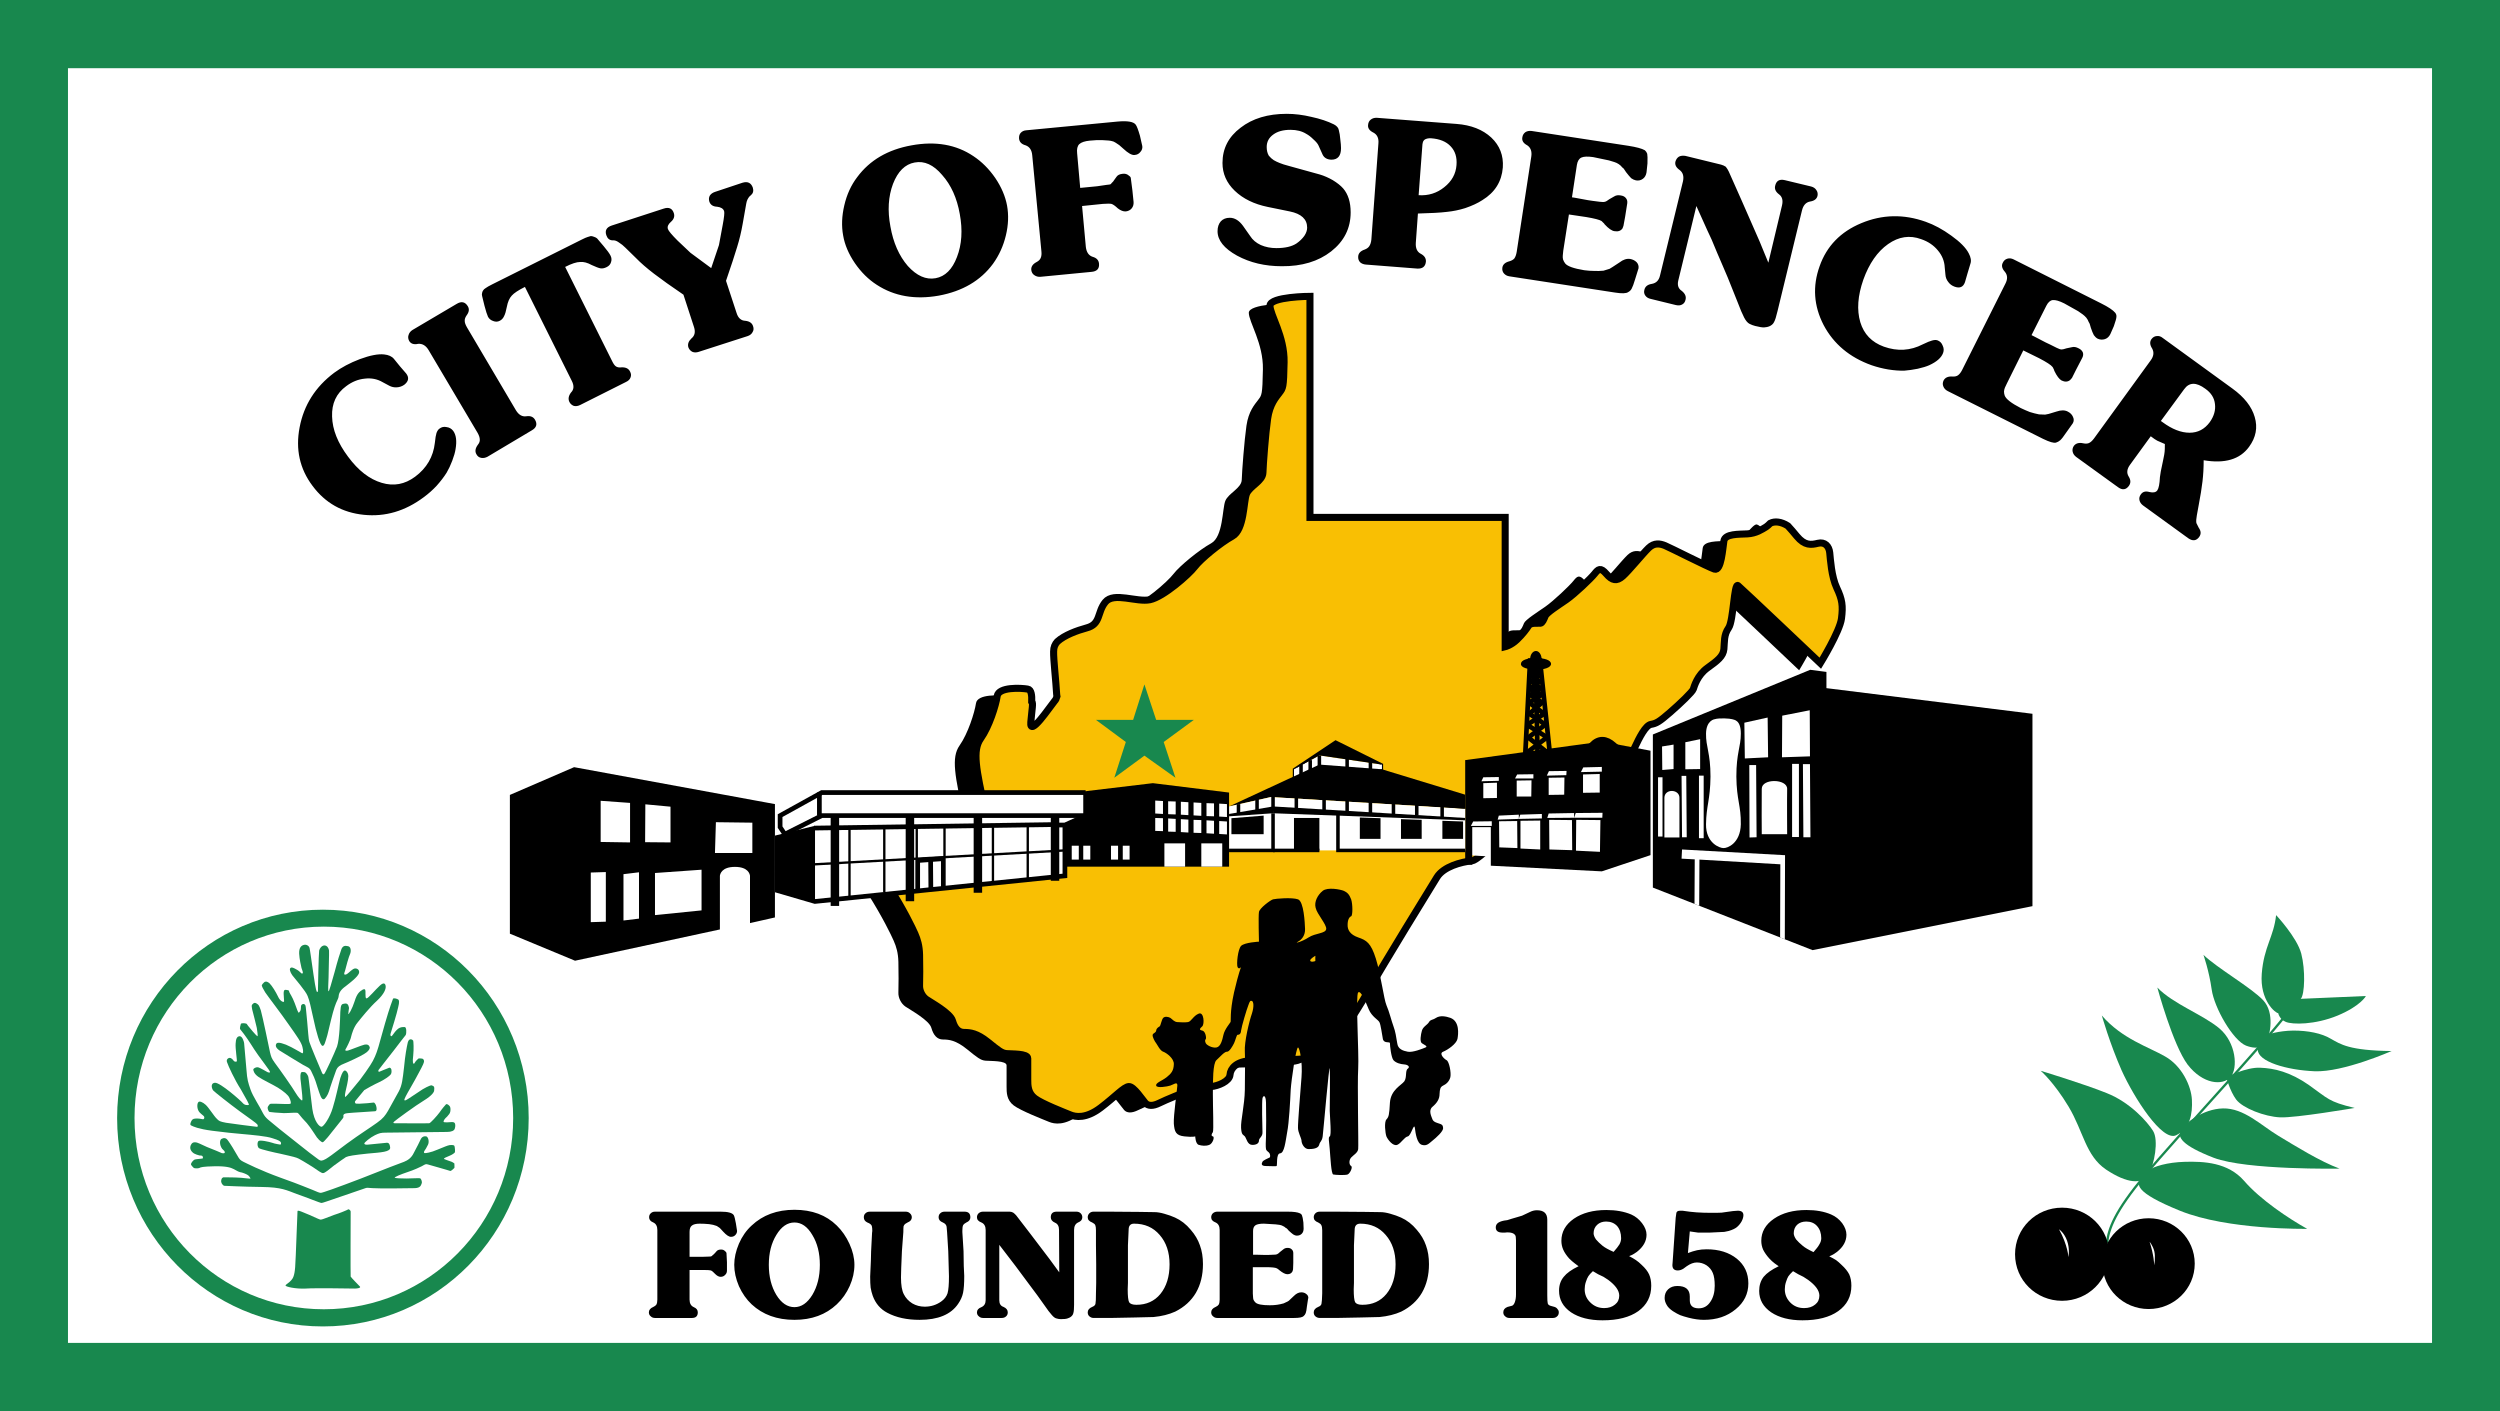 <svg version="1.1" xmlns="http://www.w3.org/2000/svg" viewBox="0 0 1063 600" width="1063" height="600">
	<rect x="0" y="0" width="1063" height="600" fill="#333333" stroke="none"/>
	<title>Flag of Spencer WV</title>
	<style>
		.s0 { fill: #ffffff;stroke: #000000 } 
		.s1 { fill: #000000 } 
		.s2 { fill: #f9bf03;stroke: #000000;stroke-width: 3 } 
		.s3 { fill: #18884e } 
		.s4 { fill: #ffffff } 
		.s5 { fill: none;stroke: #000000;stroke-width: 3.6 } 
		.s6 { fill: none;stroke: #000000;stroke-width: 2 } 
		.s7 { fill: none;stroke: #000000;stroke-linejoin: bevel;stroke-width: 2 } 
		.s8 { fill: none;stroke: #000000 } 
		.s9 { fill: none;stroke: #000000;stroke-width: 1.5 } 
		.s10 { fill: none;stroke: #18884e } 
	</style>
	<g id="us-wvspe">
		<path id="Background" class="s0" d="m0.4 0.4h1062.6v599.6h-1062.6z"/>
		<g id="main">
			<g id="West_Virginia_Outline">
				<path id="Shape120" fill-rule="evenodd" class="s1" d="m631 223v55c0 0 2.5-0.6 5-3 2.5-2.4 4.1-4.6 5-6 0.9-1.4 4.2-0.9 5-1 0.8-0.1 1.4-1.5 2-3 0.6-1.5 5.4-4.5 9-7 3.6-2.5 10.4-9 12-11 1.6-2 2.5-2.9 5 0 2.5 2.9 4.4 3.3 7 1 2.6-2.3 8.6-9.7 11-12 2.4-2.3 4.8-1.9 7-1 2.2 0.9 18.1 9 21 10 2.9 1 3.5-8.9 4-12 0.5-3.1 6.3-2.8 10-3 3.7-0.2 6.2-1.9 8-3 1.8-1.1 3.7-4.2 5-4 1.3 0.2 4.6 3.9 8 8 3.4 4.1 6.1 3.7 9 3 2.9-0.7 4.7 1.2 5 4 0.3 2.8 0.7 10.1 3 15 2.3 4.9 2.7 7.5 2 13-0.7 5.5-9 19-9 19 0 0-33.3-31.6-35-33-1.7-1.4-1.9 15-4 18-2.1 3-1.7 5.9-2 9-0.3 3.1-2.7 4.9-7 8-4.3 3.1-5.6 7.8-6 9-0.4 1.2-5.5 6.1-10 10-4.5 3.9-5.7 4.6-8 5-2.3 0.4-4.9 5.5-7 10-2.1 4.5-5.9 1.8-9-1-3.1-2.8-6.2-3-9 0-2.8 3-46.2 48.5-51 49-4.8 0.5-12.2 2.5-15 7-2.8 4.5-22.9 37.2-29 48-6.1 10.8-16.5 26.2-20 28-3.5 1.8-23.9 1.8-30 2-6.1 0.2-8.8 3.2-9 6-0.2 2.8-5.2 4.8-8 5-2.8 0.2-8.5 1.5-10 2-1.5 0.5-9.2 3.6-12 5-2.8 1.4-4.8 1.3-6 0-1.2-1.3-4.9-7.1-7-7-2.1 0.1-5.8 4.3-12 9-6.2 4.7-10.6 4-13 3-2.4-1-12-4.7-15-7-3-2.3-3-5.5-3-8 0-2.5 0-6.9 0-9 0-2.1-6.9-1.8-9-2-2.1-0.2-3.4-1.3-8-5-4.6-3.7-7.5-4-10-4-2.5 0-4.1-1.8-5-5-0.9-3.2-9.1-7.7-11-9-1.9-1.3-3.1-3.8-3-6 0.1-2.2 0.1-9.1 0-13-0.1-3.9-0.9-6.5-2-9-1.1-2.5-4.7-10-11-20-6.3-10 45-14 41-32-4-18-5.6-25.9-2-31 3.6-5.1 6.4-14 7-18 0.6-4 10.1-3.5 13-3 2.9 0.5 1.3 8.9 1 12-0.3 3.1-0.9 4.6 1 4 1.1-0.4 3.9-1.2 6.3-2.6 1.6 6.8 4.3 9.3 11.7 10.6 9.6 1.7 28-31.8 31-46 1.9-9 1.4-11.4-0.2-15.8q0.6-0.1 1.2-0.2c5.7-1.2 16.5-10.7 19-14 2.5-3.3 10.9-10.2 16-13 5.1-2.8 4.7-14.7 6-18 1.3-3.3 6.9-5.4 7-9 0.1-3.6 1.1-16.8 2-23 0.9-6.2 3.5-9 5-11 1.5-2 1.8-2 2-13 0.2-11-6-20.1-6-24 0-3.9 17-4 17-4v94z"/>
				<path id="Shape120_copy" fill-rule="evenodd" class="s2" d="m640 220v55c0 0 2.5-0.6 5-3 2.5-2.4 4.1-4.6 5-6 0.9-1.4 4.2-0.9 5-1 0.8-0.1 1.4-1.5 2-3 0.6-1.5 5.4-4.5 9-7 3.6-2.5 10.4-9 12-11 1.6-2 2.5-2.9 5 0 2.5 2.9 4.4 3.3 7 1 2.6-2.3 8.6-9.7 11-12 2.4-2.3 4.8-1.9 7-1 2.2 0.9 18.1 9 21 10 2.9 1 3.5-8.9 4-12 0.5-3.1 6.3-2.8 10-3 3.7-0.2 6.2-1.9 8-3 0.6-0.4 1.1-0.9 1.7-1.5 1.9-1 4.7-0.7 7.5 1.1 1.2 1.3 2.5 2.8 3.8 4.4 3.4 4.1 6.1 3.7 9 3 2.9-0.7 4.7 1.2 5 4 0.3 2.8 0.7 10.1 3 15 2.3 4.9 2.7 7.5 2 13-0.7 5.5-9 19-9 19 0 0-33.3-31.6-35-33-1.7-1.4-1.9 15-4 18-2.1 3-1.7 5.9-2 9-0.3 3.1-2.7 4.9-7 8-4.3 3.1-5.6 7.8-6 9-0.4 1.2-5.5 6.1-10 10-4.5 3.9-5.7 4.6-8 5-2.3 0.4-4.9 5.5-7 10-2.1 4.5-5.9 1.8-9-1-3.1-2.8-6.2-3-9 0-2.8 3-46.2 48.5-51 49-4.8 0.5-12.2 2.5-15 7-2.8 4.5-22.9 37.2-29 48-6.1 10.8-16.5 26.2-20 28-3.5 1.8-23.9 1.8-30 2-6.1 0.2-8.8 3.2-9 6-0.2 2.8-5.2 4.8-8 5-2.8 0.2-8.5 1.5-10 2-1.5 0.5-9.2 3.6-12 5-2.8 1.4-4.8 1.3-6 0-1.2-1.3-4.9-7.1-7-7-2.1 0.1-5.8 4.3-12 9-6.2 4.7-10.6 4-13 3-2.4-1-12-4.7-15-7-3-2.3-3-5.5-3-8 0-2.5 0-6.9 0-9 0-2.1-6.9-1.8-9-2-2.1-0.2-3.4-1.3-8-5-4.6-3.7-7.5-4-10-4-2.5 0-4.1-1.8-5-5-0.9-3.2-9.1-7.7-11-9-1.9-1.3-3.1-3.8-3-6 0.1-2.2 0.1-9.1 0-13-0.1-3.9-0.9-6.5-2-9-1.1-2.5-4.7-10-11-20-6.3-10 45-14 41-32-4-18-5.6-25.9-2-31 3.6-5.1 6.4-14 7-18 0.6-4 10.1-3.5 13-3 1.5 0.2 1.8 2.7 1.7 5.3 0.7 0.6 0.1 3.1-0.4 8.8-0.6 6.6 8.1-6.6 10.1-9 0.5-0.5 0.8-1.2 1-1.9q-0.1-0.4-0.1-0.9c-0.3-5.7-1.4-15-1.3-18.3 0-1.8 0.6-3.1 1.6-4.2 3.1-2.8 8.4-4.7 12.4-5.8 6.2-1.6 4.4-6.6 8-11 3.6-4.4 13.3 0.2 19-1 5.7-1.2 16.5-10.7 19-14 2.5-3.3 10.9-10.2 16-13 5.1-2.8 4.7-14.7 6-18 1.3-3.3 6.9-5.4 7-9 0.1-3.6 1.1-16.8 2-23 0.9-6.2 3.5-9 5-11 1.5-2 1.8-2 2-13 0.2-11-6-20.1-6-24 0-3.9 17-4 17-4v94z"/>
				<path id="Star" class="s3" d="m486.6 291l5 15.1h16l-12.8 9.4 5 15.2-13.2-9.4-12.8 9.4 4.9-15.2-12.7-9.4h15.8l4.8-15.1 5 15.1"/>
			</g>
			<g id="Building_6">
				<path id="Shape107" class="s1" d="m769.7 284.8l6.9 0.9v6.9l87.6 10.9v81.8l-93.5 18.7-67.9-26.6v-65.1z"/>
				<path id="Shape36" class="s4" d="m722.9 327l-6.3 0.1v-11.5l6.3-1.3z"/>
				<path id="Shape36_copy" class="s4" d="m711.6 327l-4.8 0.4-0.1-10 4.9-0.8z"/>
				<path id="Shape33" class="s4" d="m751.6 305.1l0.2 16.9-9.9 0.5-0.2-15.2z"/>
				<path id="Shape33_copy" class="s4" d="m769.5 302l0.1 19.6-11.9 0.4 0.1-17.7z"/>
				<path id="Shape16" class="s5" d="m356 355.2h-8.4"/>
				<path id="Shape108" class="s4" d="m736.5 305.8c0.9 0.3 3.7 0.3 3.7 6.1 0 5.8-1.9 8.1-1.9 18.3 0.1 10.1 2 12.2 1.9 20.3-0.2 8.1-5.7 10.2-7.4 10.1-1.7 0-7.5-2.2-7.4-10.1 0.1-8 1.8-10.3 1.9-20.3 0-10.1-2-12.6-1.9-18.3 0.1-5.7 3.7-6.1 3.7-6.1 1.9-0.6 6.5-0.3 7.4 0z"/>
				<path id="Shape109" fill-rule="evenodd" class="s4" d="m715 365.1l0.2-3.9 43.3 2.4h0.5l-0.1 35.8-2-0.8 0.1-31.1-34.4-2-0.1 19.6-2-0.7 0.1-19z"/>
				<path id="Shape111" class="s4" d="m746.9 356l-3 0.1-0.1-30.8h2.9z"/>
				<path id="Shape112" class="s4" d="m769.8 356h-3l-0.2-31.1h3z"/>
				<path id="Shape113" class="s4" d="m764.9 355.9h-2.9v-31.1h2.9z"/>
				<path id="Shape114" class="s4" d="m749.1 335.4c0-4.5 10.8-4.3 10.8 0-0.1 4.3 0 19.3 0 19.3h-10.8c0 0-0.1-14.8 0-19.3z"/>
				<path id="Shape114_copy" class="s4" d="m707.7 339.2c0.1-4 6.4-3.7 6.4 0 0 3.8 0 16.9 0 16.9h-6.4c0 0 0-13 0-16.9z"/>
				<path id="Shape115" class="s4" d="m724.4 356.4h-2v-26.6h2z"/>
				<path id="Shape116" class="s4" d="m717.2 356h-2l-0.2-26.1h2z"/>
				<path id="Shape117" class="s4" d="m706.9 355.7h-1.9v-25.2h1.9z"/>
			</g>
			<path id="Family" fill-rule="evenodd" class="s1" d="m619.7 441.8c-0.5 2.1-4.1 4.6-6.1 5.4-1.9 0.8 0.5 3.1 1.5 3.6 1.1 0.6 2 5.3 1.6 7.2-0.5 1.9-1.8 3-3.1 3.6-1.2 0.6-1.4 1.5-1.5 3.6 0 2.1-1.1 3.8-3 5.4-1.9 1.6-0.4 4.2 0 5.4 0.5 1.2 2.2 1.5 3 1.8 0.8 0.3 1.4 0.4 1.5 1.8 0.2 1.4-3 4.2-4.5 5.4-1.5 1.2-2.4 2.4-4.5 1.8-2.1-0.6-2.7-4.8-3-7.2-0.4-2.4-1.6 3.3-3 3.6-1.5 0.3-2.8 2.9-4.5 3.6-1.8 0.7-4-2.2-4.6-3.6-0.5-1.4-1-6.1 0-7.2 1-1.1 1.2-1.8 1.5-7.2 0.4-5.4 4.8-7.3 6.1-9 1.2-1.7 0.3-4.6 1.5-5.4 1.1-0.8 0-1.7-1.5-1.8-1.6-0.1-3.5-0.6-4.6-1.8-1-1.2-1.5-6.3-1.5-7.2 0-0.9-2.5 0.3-3-1.8-0.4-2-0.9-6.2-1.5-7.2-0.5-1-3.2-2.3-4.5-5.4-1.3-3.1-3.4-8.3-4.5-7.2-1.2 1.2 0.4 26 0 32.4-0.4 6.4 0.2 32.6 0 34.2-0.2 1.6-2 2.5-3 3.6-1 1.1-0.9 3.1 0 3.6 0.8 0.5-0.5 3.2-1.5 3.6-1.1 0.4-5.2 0.2-6.1 0-0.9-0.2-1.2-7.3-1.5-10.8-0.3-3.5-0.7-5 0-5.4 0.8-0.4 0.1-7.7 0-10.8 0-3.1 0.2-15.2 0-18-0.2-2.8-2.7 26.6-3 28.8-0.3 2.2-1.1 2-1.5 3.6-0.4 1.6-2.8 1.8-4.5 1.8-1.8 0-3-2.3-3-3.6-0.1-1.2-1.5-3.5-1.5-5.4-0.1-1.9 1-15.1 1.5-21.6 0.5-6.5-0.8-12.6-1.5-12.6-0.8 0-2.8 13.5-3.1 18-0.2 4.5-0.7 14.1-1.5 18-0.7 4-1.2 8.9-3 9-1.8 0.1-1.1 5.3-1.5 5.4-0.3 0.2-2.1 0-4.5 0-2.4 0-1.8-1.2-1.5-1.8 0.2-0.6 2.6-1.6 3-1.8 0.4-0.2 0.3-1.2 0-1.8-0.3-0.6-1.3-0.9-1.5-1.8-0.2-0.9-0.1-3.4 0-5.4 0.1-2 0.1-11 0-14.4-0.1-3.4-1.2-3.1-1.5-1.8-0.3 1.3-0.1 12.4 0 14.4 0.1 2-1.5 2.4-1.5 3.6 0 1.2-1.2 1.9-3 1.8-1.9-0.1-2.3-2.7-3-3.6-0.8-0.9-1.4-0.5-1.6-3.6-0.2-3.1 1.5-9.7 1.6-16.2 0-6.4 0.2-12.1 0-16.2-0.3-4.1 1.9-13.1 3-16.2 1-3.1 0.7-5.1 0-5.4-0.7-0.2-0.9 0.1-1.5 1.8-0.7 1.7-2.9 9.1-3.1 10.8-0.1 1.7-1 1.8-1.5 1.8-0.4 0-0.9 2.4-1.5 3.6-0.6 1.2-2 3.7-3 3.6-1-0.1-3 2.2-4.5 3.6-1.5 1.4-1.5 8.7-1.5 14.4 0 5.7 0.4 15.5 0 16.2-0.5 0.7-0.9 1.6 0 1.8 0.9 0.2-0.1 3.1-1.5 3.6-1.5 0.6-3.2 0.4-4.5 0-1.4-0.4-1.5-3.6-1.5-3.6 0 0-0.9 0.4-4.6 0-3.7-0.4-4.2-2-4.5-5.4-0.2-3.4 1.4-14.3 1.5-16.2 0.1-1.9-1.7-0.4-3 0-1.2 0.4-5.8 1.2-6 0-0.3-1.2 2.5-2 4.5-3.6 2-1.6 2.9-2.8 3-5.4 0.2-2.6-3.3-5-4.5-5.4-1.3-0.4-2.5-2.9-3-3.6-0.6-0.7-1.7-2.8-1.5-3.6 0.2-0.8 1.3-0.7 1.5-1.8 0.1-1.1 1.1-1.5 1.5-1.8 0.4-0.3 0.8-2.9 1.5-3.6 0.7-0.7 2.1-0.5 3 0 0.9 0.6 1.6 1.7 3 1.8 1.4 0.1 3.2 0.2 4.5 0 1.4-0.2 2.3-2.7 4.6-3.6 2.2-0.9 2.5 4.4 1.5 5.4-1.1 1-1.5 1.5 0 1.8 1.4 0.3 1.8 3.2 1.5 3.6q-0.6 0.6 0 1.8c0.4 0.8 2.7 2.1 4.5 1.8 1.8-0.3 2.5-3.1 3-5.4 0.5-2.3 2.8-5 3-5.4 0.3-0.4-0.4-4 1.5-12.6 2-8.6 3-10.8 3-10.8 0 0-0.9 1.2-1.5 0-0.5-1.2 0.1-7.5 1.5-9 1.5-1.5 7.6-1.8 7.6-1.8 0 0-0.3-11 0-12.6 0.2-1.6 4.9-5.1 6-5.4 1.1-0.3 8-0.9 10.6 0 2.5 0.9 2.9 10 3 12.6 0.1 2.6-1.3 4.5-3 5.4-1.8 0.9 1.6 0.1 4.5-1.8 2.9-1.9 7.3-1.6 7.5-3.6 0.2-1.9-3.9-6.3-4.5-9-0.7-2.6 0.9-5.5 3-7.2 2.1-1.7 7.6-0.6 9 0 1.5 0.7 2.3 1.5 3.1 3.6 0.7 2.1 0.7 6.9 0 7.2-0.8 0.3-1.5 1.5-1.5 3.6-0.1 2.1 1 4.2 4.5 5.4 3.5 1.2 5.4 2.3 7.5 9 2.1 6.7 3.4 17.2 4.5 19.8 1.2 2.7 2.2 6.9 3 9 0.8 2.1 1.2 4.7 1.6 7.2 0.3 2.5 2.4 3.2 4.5 3.6 2.1 0.4 6.3-1.3 7.5-1.8 1.2-0.5-0.5-1.1-1.5-1.8-1-0.6-0.5-3.7 0-5.4 0.5-1.7 2.3-2.4 3-3.6 0.7-1.2 1.3-0.7 3-1.8 1.7-1.1 4.1-0.7 6.1 0 4 1.5 3.4 6.9 3 9zm-60.4-35.4c0 0-2.2 1.2-2.2 2-0.1 0.8 2.2 0.5 2.2 0.1 0-0.5-0.1-1.3 0-2.1z"/>
			<g id="Building_5">
				<g id="Folder10">
					<path id="Shape99" class="s4" d="m639.8 364.6l-15.8-1 1-17.8 11.8-1z"/>
					<path id="Shape96" fill-rule="evenodd" class="s1" d="m623 367.5v-44.3l58.1-7.9 20.7 3.9v44.4l-20.7 6.9-47.2-2.4v-16.4h-7.9v16z"/>
				</g>
				<g id="Folder12">
					<path id="Shape23" class="s6" d="m648.4 323.5l2.2-42.6h4.2l4.3 40.4"/>
					<path id="Shape100" class="s6" d="m653.8 322.2l-0.9-41.4"/>
					<path id="Shape101" class="s7" d="m651.1 283.8l3.5 2.2-3.5 1.5 3.6 2.3-4.4 3.1 5.3 2.5-5.4 3.4 6.4 4.7-7.3 4.7 8.5 5.3-8.7 6.6"/>
					<path id="Shape101_copy" class="s7" d="m658 320l-8.2-6.4 7.3-5.5-6.8-4.6 5.4-4.8-5-3.2 4.6-2.7-4.1-3 3.1-2.4-3.3-1.3 3.1-2.4"/>
					<path id="Shape103" class="s1" d="m653.1 283.7c-1.4 0-2.5-1.5-2.5-3.4 0-1.9 1.1-3.5 2.5-3.5 1.3 0 2.4 1.6 2.4 3.5 0 1.9-1.1 3.4-2.4 3.4z"/>
					<path id="Shape105" class="s1" d="m653.1 279.8c3.7 0 6.4 0.9 6.4 2.5 0 1.5-2.8 2.5-6.4 2.4-3.6 0-6.5-0.9-6.4-2.4 0-1.6 2.6-2.5 6.4-2.5z"/>
				</g>
				<g id="Folder13">
					<path id="Shape99_copy_3" class="s4" d="m670.2 348.6l10.3 0.1-0.2 13.5-10.2-0.5z"/>
					<path id="Shape98_copy_8" class="s4" d="m681.3 347.7h-12l0.7-2 11.4-0.1z"/>
					<path id="Shape99_copy_4" class="s4" d="m658.7 348.6l9.7 0.1 0.1 12.8-9.7-0.3z"/>
					<path id="Shape98_copy_9" class="s4" d="m669.3 347.7l-11.4 0.1 0.6-1.9 10.8-0.2z"/>
					<path id="Shape99_copy_5" class="s4" d="m646.5 349l8.4-0.1v12.3l-8.4-0.4z"/>
					<path id="Shape98_copy_10" class="s4" d="m655.6 348l-9.8 0.2 0.6-1.8 9.2-0.3z"/>
					<path id="Shape99_copy_6" class="s4" d="m637.4 349.2l7.7-0.1 0.1 11.5-7.7-0.3z"/>
					<path id="Shape98_copy_11" class="s4" d="m645.8 348.2l-9 0.3 0.5-1.7 8.5-0.4z"/>
				</g>
				<g id="Folder14">
					<g id="Folder18">
						<path id="Shape97" class="s4" d="m630.7 333l5.8-0.2v6.5l-5.8 0.1z"/>
						<path id="Shape98" class="s4" d="m637.3 332l-7.4 0.2 0.8-1.7 6.6-0.1z"/>
					</g>
					<g id="Folder17">
						<path id="Shape97_copy_2" class="s4" d="m644.9 331.9l6.3-0.1-0.1 6.9h-6.2z"/>
						<path id="Shape98_copy_2" class="s4" d="m652 331h-7.8l0.9-1.7 6.9-0.1z"/>
					</g>
					<g id="Folder16">
						<path id="Shape97_copy_3" class="s4" d="m658.5 330.7l6.7-0.1-0.1 7.3-6.6 0.1z"/>
						<path id="Shape98_copy_3" class="s4" d="m666 329.6l-8.3 0.2 0.9-1.9 7.5-0.1z"/>
					</g>
					<g id="Folder15">
						<path id="Shape97_copy" class="s4" d="m673.1 329.3l7.1-0.2v7.9l-7.1 0.1z"/>
						<path id="Shape98_copy" class="s4" d="m681.1 328.1l-8.9 0.2 1-2 7.9-0.2z"/>
					</g>
				</g>
				<path id="Shape98_copy_4" class="s4" d="m634.3 351.2h-8.9l1-1.9 7.9-0.1z"/>
			</g>
			<g id="Building_4">
				<path id="Shape90" class="s8" d="m550.2 332v-4.9l17.7-11.8 19.7 9.8v3"/>
				<path id="Shape63" class="s4" d="m588.6 334l-38.4-3v-3.9l10.8-5.9 26.6 3.9v2z"/>
				<path id="Shape62" class="s1" d="m522.6 342.9l38.4-17.8 26.6 2 35.4 16.8-82.6-5z"/>
				<path id="Shape64" class="s1" d="m561 321.2l-10.8 5.9 17.7-11.8 19.7 9.8z"/>
				<path id="Shape61" class="s4" d="m522.6 342.9l17.8-4 82.6 5v15.7l-100.4 1zm0 15.8h100.4v2.9h-100.4z"/>
				<path id="Shape74" class="s9" d="m623 361.6h-54.1v-15.8"/>
				<path id="Shape75" class="s9" d="m541.3 345.8v15.8h-18.7"/>
				<path id="Shape69" class="s1" d="m550.2 347.8h10.8v13.8h-10.8z"/>
				<path id="Shape78" class="s9" d="m541.3 361.6h19.7"/>
				<path id="Shape71" class="s1" d="m623 347.8v1l-81.7-3v-2.9z"/>
				<path id="Shape72" class="s1" d="m541.3 342.9v2.9l-18.7 1.3v-1z"/>
				<path id="Shape73" class="s1" d="m587.6 327.1l35.4 10.8v6l-81.7-6 31.5-8.8z"/>
				<path id="Shape76" class="s1" d="m523.6 347.9l13.7-1.1v7.9h-13.7z"/>
				<path id="Shape77_copy_2" fill-rule="evenodd" class="s1" d="m587 356.7h-8.8v-9.1l8.8 0.3zm17.5 0h-8.8v-8.4l8.8 0.3zm17.6 0h-8.8v-7.7l8.8 0.3z"/>
				<path id="Shape77" class="s9" d="m572.8 345.8v-6.9"/>
				<path id="Shape80" class="s9" d="m551.2 344.8v-6.9"/>
				<path id="Shape83" class="s9" d="m526.6 345.8v-3.9"/>
				<path id="Shape82" class="s9" d="m534.5 344.8v-5.9"/>
				<path id="Shape79" class="s9" d="m563 344.8v-7.8"/>
				<path id="Shape81" class="s9" d="m541.3 344.8v-7.8"/>
				<path id="Shape85" class="s9" d="m592.5 346.8v-5.9"/>
				<path id="Shape88" class="s9" d="m613.2 347.8v-6.9"/>
				<path id="Shape86" class="s9" d="m582.7 345.8v-6.9"/>
				<path id="Shape87" class="s9" d="m602.4 346.8v-5.9"/>
				<path id="Shape89" class="s9" d="m561 327.1v-5.9"/>
				<path id="Shape91" class="s9" d="m572.8 328.1v-6.9"/>
				<path id="Shape92" class="s9" d="m582.7 328.1v-4.9"/>
				<path id="Shape93" class="s9" d="m557.1 329.1v-5.9"/>
				<path id="Shape94" class="s9" d="m553.2 330.1v-5"/>
			</g>
			<g id="Building_3">
				<path id="Shape57" class="s1" d="m456.7 337l33.5-4 32.4 4v31.5h-69.8v-30.6z"/>
				<path id="Shape58" class="s4" d="m510.8 358.6h8.9v9.9h-8.9z"/>
				<path id="Shape58_copy" class="s4" d="m495.1 358.6h8.8v9.9h-8.8z"/>
				<path id="Shape59" class="s4" d="m491.2 347.8l3.3 0.1v5.5l-3.3-0.1z"/>
				<path id="Shape59_copy" class="s4" d="m496.7 348l3.2 0.2v5.5l-3.2-0.1z"/>
				<path id="Shape59_copy_2" class="s4" d="m491.2 340.4l3.3 0.2v5.5l-3.3-0.2z"/>
				<path id="Shape59_copy_3" class="s4" d="m496.7 340.7l3.2 0.1v5.5l-3.2-0.1z"/>
				<path id="Shape59_copy_4" class="s4" d="m502.1 348.3l3.2 0.2v5.5l-3.2-0.2z"/>
				<path id="Shape59_copy_5" class="s4" d="m507.5 348.6l3.3 0.1v5.5l-3.3-0.1z"/>
				<path id="Shape59_copy_6" class="s4" d="m502.1 340.9l3.2 0.2v5.5l-3.2-0.2z"/>
				<path id="Shape59_copy_7" class="s4" d="m507.5 341.2l3.3 0.2v5.5l-3.3-0.2z"/>
				<path id="Shape59_copy_8" class="s4" d="m513 348.8l3.2 0.2v5.5l-3.2-0.2z"/>
				<path id="Shape59_copy_9" class="s4" d="m518.4 349.1l3.3 0.2v5.5l-3.3-0.2z"/>
				<path id="Shape59_copy_10" class="s4" d="m513 341.5l3.2 0.1v5.5l-3.2-0.1z"/>
				<path id="Shape59_copy_11" class="s4" d="m518.4 341.7l3.3 0.2v5.5l-3.3-0.2z"/>
				<path id="Shape60" class="s4" d="m455.7 359.6h3v5.9h-3z"/>
				<path id="Shape60_copy" class="s4" d="m460.6 359.6h3v5.9h-3z"/>
				<path id="Shape60_copy_2" class="s4" d="m472.4 359.6h3v5.9h-3z"/>
				<path id="Shape60_copy_3" class="s4" d="m477.4 359.6h2.9v5.9h-2.9z"/>
			</g>
			<g id="Building_2">
				<path id="Shape18" class="s4" d="m346.6 351.1l-17.1 4.2v-12.7l17.1-6.4z"/>
				<path id="Shape17" class="s1" d="m346.6 383l-17.1-4.2v-23.5l17.1-4.2z"/>
				<path id="Shape15" fill-rule="evenodd" class="s4" d="m346.6 383v-46h114.7v9.4l-8.5 4.4v21.5z"/>
				<path id="Shape14" class="s6" d="m448.3 350.6l-102.1 1.5"/>
				<path id="Shape13" class="s5" d="m448.6 346.8v27.7"/>
				<path id="Shape12" class="s5" d="m355 346.8v38.4"/>
				<path id="Shape11" class="s5" d="m415.8 347v32.6"/>
				<path id="Shape47" class="s6" d="m452.8 350.8v21.6l-106.3 10.9-16.8-4.9"/>
				<path id="Shape10" class="s5" d="m386.9 347v36.2"/>
				<path id="Shape95" class="s1" d="m396.8 378.4h-2l-0.1-13.2h2z"/>
				<path id="Shape48" class="s6" d="m390.2 378.4v-12.5l10.9-0.8v12.3"/>
				<path id="Shape43" class="s6" d="m461.6 346.8l-8.8 4h-5"/>
				<path id="Shape44" class="s6" d="m333.7 354.7l-2-3v-4.9l17.7-9.8h112.2"/>
				<path id="Shape45" class="s6" d="m461.6 337v9.8h-112.2l-15.7 7.9"/>
				<path id="Shape46" class="s6" d="m348.4 337v9.8"/>
				<path id="Shape50" class="s8" d="m452.8 361.6l-106.3 5.9"/>
				<path id="Shape51" class="s8" d="m361.2 381.3v-29.6"/>
				<path id="Shape52" class="s8" d="m376 379.3v-27.6"/>
				<path id="Shape53" class="s8" d="m389.8 365.5v-13.8"/>
				<path id="Shape54" class="s8" d="m401.6 364.6v-12.9"/>
				<path id="Shape55" class="s8" d="m422.2 375.4v-24.6"/>
				<path id="Shape56" class="s8" d="m437 373.4v-22.6"/>
			</g>
			<path id="Building_1" fill-rule="evenodd" class="s1" d="m329.5 390.1l-10.6 2.4v-20.1c-0.1-0.8-0.8-3.8-6.4-3.8-5.6 0-6.3 3-6.4 3.8v22.8l-61.6 13.3-27.7-11.5v-59l27.3-11.8 85.4 15.7zm-9.6-27.4v-12.9l-15.5-0.2-0.4 13.1zm-21.6 7.1l-19.8 1.4v17.9l19.8-2zm-47.1 1.2v21.1l6.4-0.2v-21.1zm13.9 0.7v19.7l6.6-0.8v-19.7zm-9.7-13.7l12.5 0.2v-16.8l-12.5-0.9zm18.9 0.1l10.8 0.1v-15.2l-10.7-1z"/>
			<g id="Blackberries">
				<g id="Folder8">
					<path id="Shape118" class="s10" d="m895.9 528.5c0.7-6 3.2-13.3 16.1-28.7 12.9-15.8 52.4-57.7 61.4-70.2"/>
					<path id="Shape_9" fill-rule="evenodd" class="s1" d="m876.8 553.1c-11.1 0-20-8.8-20-19.8 0-11 8.9-19.8 20-19.8 11 0 20 8.8 20 19.8 0 11-9 19.8-20 19.8zm2.7-18.6c0 0 0.7-3.4-0.6-7-1.3-3.5-3.4-4.8-3.4-4.8 3.7 6.7 4 11.8 4 11.8z"/>
					<path id="Shape9_copy" fill-rule="evenodd" class="s1" d="m913.6 556.6c-10.8 0-19.6-8.6-19.6-19.3 0-10.7 8.8-19.3 19.6-19.3 10.8 0 19.6 8.6 19.6 19.3 0 10.7-8.8 19.3-19.6 19.3zm2.4-18.6c0 0 0.6-3.6 0-6-0.6-2.4-2-4-2-4 1.8 5.3 2 10 2 10z"/>
					<path id="Shape_11" class="s3" d="m981 522.5c0 0-33.7 0.6-54.1-7.7-19.7-8-18-11.2-16.9-13.6 1.2-2.4 1.5-2.2 3.7-3.7 2.2-1.5 7.7-3.3 15.4-3.5 7.9-0.2 18.2 0.2 25.1 8.1 6.9 8 18.9 16 26.8 20.4z"/>
					<path id="Shape_10" class="s3" d="m994.8 496.9c0 0-39.5 0.7-53.5-4.6-13.7-5.3-15.4-8.8-14.1-11.5 1.2-2.8 9.3-9.3 18-9.5 8.9-0.2 16.2 7.2 23.5 11.6 7.3 4.4 17.9 11 26.1 14z"/>
					<path id="Shape9" class="s3" d="m1001.2 471.1c0 0-25.1 4.3-31.7 4-6.6-0.3-15.9-3.9-18.7-7.6-2.7-3.7-4.2-9.5-4.2-9.5 0 0 8.5-4.3 14.4-4 6 0.2 12.8 1.8 20.8 7.4 8.1 5.7 8.1 7 19.4 9.7z"/>
					<path id="Shape_8" class="s3" d="m1016.9 446.9c0 0-20.6 9.1-32.7 8.6-11.9-0.5-24.2-4.1-24.2-9.2 0.1-5 0.3-4.9 2.4-5.8 2.2-0.8 6.5-2.2 12.7-2.3 6.2 0 12 1.1 16 3.5 4.1 2.3 7.7 5 25.8 5.2z"/>
					<path id="Shape_7" class="s3" d="m968 421.3l10.3 3.4 27.7-1.2c0 0-2.2 4.2-12 8.3-9.7 4-19.3 3.9-22.1 2.7-2.7-1.1-3.2-3.7-3.2-3.7z"/>
					<path id="Shape_6" class="s3" d="m967.8 389.1c0 0 8.9 9.5 10.7 16.4 1.8 6.9 1.5 17.3-0.2 19.2-1.7 1.8-8.4 6.1-9.6 6.1-1.1 0-7.9-5.3-7-16.8 0.9-11.5 5.1-15.6 6.1-24.9z"/>
					<path id="Shape_5" class="s3" d="m962.3 425.3c5.1 5.5 2.7 15 1.7 17.1-1.1 2.2-3.4 4.3-9 2.2-5.5-2.2-13.5-16-14.6-23.9-1.1-7.9-3.5-14.7-3.5-14.7 5.8 5.6 20.3 13.9 25.4 19.3z"/>
					<path id="Shape_4" class="s3" d="m895.8 464.8c9.9 3.9 17.3 12.2 19.7 16.1 2.4 3.9 0.6 14.2-2 18.5-2.6 4.3-9 3.9-18-2.1-8.7-5.9-9.6-16.1-15.9-26.7-6.3-10.5-11.9-15.3-11.9-15.3 0 0 18.5 5.6 28.1 9.5z"/>
					<path id="Shape_3" class="s3" d="m920.6 449.2c7.1 4 11.1 12.5 11.4 18.4 0.3 6-0.7 12.2-6.7 15.1-5.9 2.9-17.9-15.9-23.2-27.6-5.1-11.6-8.4-23.3-8.4-23.3 8.5 9.9 20 13.4 26.9 17.4z"/>
					<path id="Shape_2" class="s3" d="m943.7 437.3c7.1 6 8 17 4.7 20.7-3.3 3.7-11.7 3.1-18.2-5.3-6.3-8.4-12.9-32.8-12.9-32.8 6.7 7 19.4 11.5 26.4 17.4z"/>
				</g>
			</g>
			<g id="Spencer_City_Logo">
				<g id="Folder1">
					<path id="Shape7" fill-rule="evenodd" class="s3" d="m137.3 564c-48.4 0-87.5-39.6-87.5-88.6 0-49 39.1-88.6 87.5-88.6 48.4 0 87.5 39.6 87.5 88.6 0 49-39.1 88.6-87.5 88.6zm80.9-88.6c0-45-36-81.4-80.5-81.4-44.5 0-80.5 36.4-80.5 81.4 0 45 36 81.3 80.5 81.3 44.5 0 80.5-36.3 80.5-81.3z"/>
					<path id="Shape6" class="s3" d="m142 516.6c2.6-0.8 5.9-2.2 6.1-2.4 0.2-0.1 1 0.4 1 1 0 0.6-0.1 27.3 0 27.6 0.1 0.3 3.5 3.8 4 4.3 0.3 0.6-1.3 0.8-2.3 0.8-0.9 0-16.6-0.3-20.9 0-4.3 0.2-8.5-0.8-8.5-1.3 0-0.4 1.6-1.2 2.4-2.2 0.7-0.8 1.4-1.7 1.7-5.6 0.3-3.7 0.9-23.1 1-23.8 0.1-0.7 2.5 0.6 5.1 1.6 2.6 1.1 4.2 2 4.8 2 0.9-0.1 3.1-1.1 5.6-2z"/>
					<path id="Shape5" class="s3" d="m136.7 511.5c-0.6 0-6.1-2.3-10.5-3.8-4.3-1.6-6.4-2.9-14.9-3-8.3-0.1-15.5-0.5-16-0.5-0.4-0.1-1.1-0.9-1.2-1.5-0.2-0.4 0-1.6 0.5-1.9 0.4-0.3 0.6-0.2 1.2-0.2 0.6 0 4.3 0 6.8 0.2 2.5 0.2 3.9 0.5 3.9 0.3 0-0.2-0.6-1.2-1.2-1.5-0.6-0.4-2.3-1.1-3.2-1.2-0.8-0.2-1.4-0.6-2.7-1.3-1.3-0.7-3.4-1.3-8.3-1.2-4.8 0.1-5.8 0.4-6.3 0.7-0.5 0.3-2.2 0.2-2.4 0-0.2-0.2-1.2-1.1-1.2-1.6 0-0.5 1-1.8 1.7-2 0.7-0.2 3.3-0.3 3.4-0.5 0-0.2 0-0.8-0.3-1-0.3-0.2-0.9-0.2-1.2-0.2-0.3-0.1-2.1-0.5-2.9-1.3-0.8-0.7-1.1-1.6-1-2.3 0.1-0.8 0.7-2.1 2-2 1.2 0 2.3 0.8 5.1 2 2.7 1 5.8 2.4 6.3 2.6 0.6 0.1 1.2 0.2 1.3-0.3 0-0.4-0.4-0.9-0.8-1.2-0.4-0.2-1.1-1.5-1.2-2.4-0.1-0.8-0.1-1.8 0.7-2.2 0.8-0.4 1.8-0.5 2.6 0.7 1 1.3 3 4.6 4 6.4 1 1.8 1.3 2 2.6 2.7 1.5 0.7 6.8 3.5 15.9 6.8 9 3.2 11.2 4.3 13.4 5.1 2.1 0.9 3 1.3 3.6 1.3 0.7 0 6.9-2.2 17.1-6.1 10.2-4.1 16.7-6.5 18.3-7.1 1.5-0.6 3.1-1.6 4.1-3.7 1.1-2 2.7-5.2 3.1-6.1 0.5-0.9 1.4-1.2 2.3-1 0.8 0.3 1.3 2.2 0.7 3.5-0.6 1.3-1.2 2.2-1.5 2.6-0.3 0.4-0.3 0.9 0 1 0.3 0.1 2.7-0.2 5.6-1.5 3-1.2 4-1.7 5.1-1.9 1.2-0.1 1.8 0 2 0.3 0.2 0.3 0.4 2.6 0.2 2.8-0.2 0.3-1.1 1-2.4 1.5-1.3 0.5-2.4 1-2.2 1.3 0.3 0.2 1.9 0.7 2.7 1 0.8 0.2 1.6 0.8 1.7 0.9 0 0.2 0.1 1.7 0 1.9-0.2 0.2-1.3 1.3-1.7 1.3-0.5-0.1-2.4-0.8-5.1-1.5-2.7-0.7-4.6-1.4-5.1-1.4-0.6 0-1.2 0.5-2 0.9-0.8 0.4-3.3 1.6-6.1 2.5-2.7 0.9-5.9 2.2-5.3 2.4 0.5 0.2 2.5 0.3 5 0.3 2.7 0 5.6-0.3 5.9 0 0.3 0.3 0.8 1.4 0.5 2.1-0.3 0.7-0.4 1.9-2.9 2-2.5 0.1-15.9 0.2-18 0-2.2-0.2-2.4-0.2-3 0-0.6 0.2-3.4 1.2-9.9 3.4-6.5 2.2-8.3 2.9-8.8 2.9z"/>
					<path id="Shape3" class="s3" d="m133.8 482.2c-1.3-2-3.1-4.6-4.4-5.8-1.2-1.2-2.3-2.8-2.7-3.1-0.3-0.4-3.7 0-6 0-2.5-0.1-5.7-0.4-6.1-0.5-0.5-0.2-0.8-1.3-0.8-1.8 0-0.4 0.5-1.1 0.8-1.4 0.2-0.4 1.1-0.3 2.6-0.3 1.6 0 5.9 0.3 6.3 0 0.4-0.2 0-1.6-0.5-2.6-0.5-1.1-2.3-2.6-4.8-4.2-2.5-1.5-6.4-3.3-8.3-4.6-1.9-1.3-2.2-2.7-2.2-3.2 0.1-0.4 1.1-1 1.9-0.9 0.9 0.1 3.9 2 4.2 2.1 0.3 0.1 0.9 0.3 1 0 0.1-0.3-0.8-1.5-2.2-3.4-1.4-1.8-4.2-5.7-6.1-8.8-1.9-3-4.1-5.8-4.4-6.1-0.2-0.2 0.1-1.7 0.3-2.2 0.2-0.5 1.8-0.3 2.1-0.2 0.4 0 0.5 0.3 1 1 0.5 0.7 3.5 4.2 3.9 4.4 0.4 0.1 0-1.9-0.2-3.5-0.3-1.5-1.5-6-2-8-0.4-2 0-1.9 0.5-2.4 0.6-0.6 1.3-0.1 1.7 0.2 0.4 0.3 0.7 0.3 1.5 2.7 0.7 2.4 3.5 15.8 3.9 17.8 0.5 2 0.6 2.5 2.1 4.6 1.7 2.2 7.8 10.9 8.8 12.7 1.1 1.8 2.3 3.2 2.7 3.2 0.5 0.1-0.1-3.8-0.4-7.1-0.5-3.3-0.2-4.3 0-4.7 0.2-0.4 1.1-0.3 1.6-0.2 0.5 0.1 1.3 1.2 1.5 2 0.2 0.8 1 8.2 1.7 13.6 0.8 5.5 3 7.6 3.9 7.6 0.9 0 3.6-3.9 4.8-8.1 1.3-4.1 2.5-10.1 3.2-12.6 0.8-2.5 1.4-3.1 1.8-3.2 0.4-0.2 1.6 0.7 1.6 2.4 0 1.8-0.8 4.8-1.2 6.6-0.4 1.8-0.2 2.4 0 2.2 0.3-0.1 3.7-4.2 6.2-7.3 2.3-3.2 2.7-3.6 4.3-6.1 1.7-2.5 2.7-5.3 3.1-6.6 0.5-1.3 1.2-4.3 3.2-11.2 2-7 3.2-9.9 3.4-10.5 0.2-0.5 1.9 0 2.2 0.3 0.4 0.2 0.6 1 0 3.3-0.5 2.5-2.9 10.2-3.2 11.1-0.3 0.9 0.1 1.2 0.3 1.2 0.2 0 0.4-0.3 0.7-0.7 0.3-0.5 1.3-1.8 2.2-2.5 1-0.7 1.8-0.7 2.7-0.7 0.9-0.1 0.9 2.6 0.5 3.4-0.5 0.7-2.9 3.6-5.1 6.6-2.2 2.9-6.1 7.7-6.4 8.2-0.3 0.5-0.1 0.9 0.3 0.8 0.3-0.2 3.8-1.5 4.2-1.7 0.2-0.1 0.7 0.1 0.9 0.7 0.1 0.6 0.2 1.6-0.3 2.2-0.4 0.6-2.8 2.3-4.8 3.2-2 0.9-6 3.1-6.4 3.4-0.3 0.3-3.6 4.3-3.8 4.6-0.3 0.3-0.2 0.7 0 1 0.2 0.2 0.4 0.2 1.7 0.2 1.3 0 5.7-0.4 6.1-0.5 0.4 0 1 1 1.1 1.7 0.2 0.7 0.3 1.9-0.5 2-0.6 0.1-10 0.6-11.6 0.8-1.5 0.1-1.9 0.6-1.9 1-0.1 0.3 0.3 0.6-0.3 1.3-0.6 0.8-5.4 6.8-6.3 7.9-0.9 1-1.9 2.2-2.2 2.2-0.7-0.1-2.2-1.4-3.4-3.5z"/>
					<path id="Shape4" class="s3" d="m147.6 486.2c5.3-3.9 10.1-6.9 12.7-8.8 2.7-1.9 3.5-3.1 4.7-5.1 1.1-2 3.1-5.6 4.6-8.3 1.4-2.7 1.6-5.1 2.2-10.2 0.5-5.3 1.1-8.4 1.6-10.6 0.6-2.1 2.1-1.1 2.3-0.7 0.1 0.4 0.3 3.4 0 6.3-0.4 3 0 3.5 0.2 3.5 0.2 0 0.4-0.2 0.5-0.5 0.1-0.3 1.3-1.6 1.5-1.7 0.2-0.1 0.8-0.1 1.4 0 0.6 0 1 0.5 1 1.2-0.1 0.7-0.3 1.3-2.2 4.8-1.9 3.7-5 8.8-5.6 10.1-0.6 1.3-0.8 1.7-0.3 1.7 0.6 0 2.4-1.4 5.5-3.4 2.9-2.1 5.1-2.9 5.5-3 0.4-0.1 0.9 0.2 1.3 0.5 0.2 0.3 0.2 1.2 0.1 1.7 0 0.5-0.7 2-4.3 4.2-3.5 2.1-12.1 8.4-12.7 9-0.6 0.6-0.3 0.7 0.3 0.7 0.5 0 14.1 0.1 14.6 0 0.5 0 3.3-3.1 4.4-4.6 1-1.5 2.5-3.2 2.7-3.4 0.2-0.3 0.8-0.1 1.4 0.5 0.6 0.5 0.6 1.4 0.5 2.4-0.2 1.1-0.6 1.3-1.4 2.3q-1.4 1.2-1.5 2.1c-0.1 0.6 2.9 0.2 3.6 0.2 0.7 0 1 0.2 1.2 0.5 0.2 0.3 0.3 1.3 0 2.2-0.2 1-1.5 1.5-3.3 1.5-2 0.1-23.6 0.2-25.9 0.3-2.3 0-2.9 0.2-4.8 1.1-2 1-4.4 3-4.5 3.5 0 0.4 0.6 0.6 1.5 0.5 0.9-0.1 7.5-0.7 8.1-0.8 0.5 0 1.2 0.1 1.4 2 0.2 1.9-3.8 2.1-9.5 2.6-5.7 0.6-8.3 1-9.3 1.5-0.9 0.6-2.8 1.9-5.1 3.6-2.2 1.8-3.9 3.2-4.6 3.2-0.7 0.1-2.2-1.1-4.6-2.7-2.4-1.5-5.5-3.4-6.6-3.8-1-0.4-5.6-1.4-7.3-1.8-1.7-0.3-8.1-1.8-8.8-2.3-0.7-0.6-0.8-2.4-0.2-3 0.6-0.6 4.6 0.3 5.8 0.7 1.3 0.5 3.1 0.7 3.5 0.8 0.3 0 0.4-0.7 0.2-1-0.2-0.4-0.8-0.9-3.5-1.7-2.5-0.9-8.5-1.4-12.8-1.8-4.3-0.4-6.8-0.6-12.9-1.4-6-0.8-8-1.8-8.8-2.2-0.8-0.3-0.4-1.1 0-2 0.5-0.9 1.1-1 2.5-1 1.3 0 2.3 0.4 2.6 0.3 0.3-0.1 0.5-0.7 0.3-1.1-0.3-0.6-1.8-1.3-2.4-2.5-0.7-1.3-0.6-3.2 0-3.7 0.4-0.5 1.8 0 3.1 1.2 1.3 1.2 3.6 4.9 4.6 5.8 1 1.1 1.4 1.3 4 1.8 2.5 0.4 11.9 1.6 12.9 1.7 0.8 0.2 0.7-0.6 0.4-1-0.2-0.4-3.5-2.7-7.5-5.6-4.1-3-10.8-8.3-11.2-8.8-0.5-0.5-1.5-3.1 0.7-3.3 2.2-0.2 11.1 7.7 11.9 8.7 0.9 1 2.1 0.8 2.5 0.7 0.3-0.1-1-2.4-3.4-6.6-2.6-4-5.4-10.1-5.8-11.4-0.6-1.3 0.5-2 1.1-2 0.6 0 1.4 0.8 1.7 1.3 0.3 0.4 1.1 0.4 1.3 0.2 0.2-0.2-0.7-5.7-0.5-7.6 0.1-1.9 0.5-3 1.7-3.1 1.2 0 1.8 2.3 1.9 2.9 0 0.6 0.7 7.3 1 11.4 0.3 4.2 0.7 5.4 1.7 8.3 1 3 4.1 7.5 5.3 10.1 1.3 2.4 2.1 2.6 7.1 6.8 5.1 4 13.4 10.7 14.9 11.7 1.4 1 2 1.7 2.9 1.7 1.8-0.1 5.7-3.5 10.9-7.3z"/>
					<path id="Shape2" class="s3" d="m134.9 462c-1-3.5-1.9-5.1-2.6-6.6-0.7-1.4-1.4-1.5-3.4-2.6-1.9-1.1-8.4-5.1-10-6.1-1.6-1.1-1.8-2-1.5-2.7 0.3-0.8 1.3-0.9 4.2 0.2 2.9 1.2 6.3 3.4 6.8 3.6 0.5 0.3 0.7-0.7 0.2-2.6-0.4-1.9-2.4-4.7-5.8-9.5-3.3-4.8-8.8-11.9-10-13.7-1.1-1.8-1.4-2.5-1.5-2.9 0-0.4 0.7-1.2 1-1.4 0.3-0.3 1-0.7 2.3 0.4 1.1 1.1 2.7 3.7 3.6 5.6 0.9 2 2.1 2.4 2.5 2.3 0.3-0.1-0.3-3.5 0-4.5 0.2-1 1.2-0.5 1.6-0.5 0.4 0 0.6 0.2 0.7 0.8 0.2 0.6 1.3 2 2.3 4.7 0.9 2.6 1.5 4.1 1.7 4.1 0.2 0 0.4-0.4 0.7-0.8 0.3-0.4 0.2-1.4 0.3-2 0-0.5 0.6-0.9 0.9-0.9 0.3 0 0.7 0 1 0.7 0.2 0.8 0.3 2.9 0.7 6.6 0.4 3.7 0.5 7.7 1 9 0.4 1.3 5 12.3 5.3 12.9 0.3 0.7 0.6 0.9 1 0.5 0.4-0.3 4.2-8.5 5.4-11.6 1.1-3.2 1.3-11.3 1.4-14.7 0.2-3.3 0.5-3.4 2-3.6 1.5-0.2 1.6 1.5 1.7 1.9 0 0.4-0.3 1.7-0.3 2.5 0 0.7 1.7-2.2 2.7-5.4 1-3.3 2.1-4.1 3.4-4.9 1.4-0.7 1.2 0.6 1.2 1.7 0.1 1.1-0.1 2 0.5 2 0.7 0 3.9-3.9 5.6-5.4 1.7-1.6 2.4-0.9 2.5 0.3 0.1 1.1-0.6 3.2-3.7 6.1-3 2.7-6.6 7.2-8.2 9.2-1.7 2-2.5 4.9-2.8 6.1-0.2 1.3-2.1 5-2.4 5.4-0.2 0.5 0 0.7 1 0.5 0.9-0.2 5.7-2.2 7-2.5 1.4-0.3 2 0.2 2.3 1 0.2 0.8-0.7 2-2.3 2.9-1.5 1-6.9 3.5-8.7 4.2-1.8 0.7-2.7 1.4-3.2 2.6-0.5 1.3-2.6 7.3-3.1 9.1-0.5 1.7-1.8 3.4-2.2 3.4-1.1 0.2-1.6-1.8-2.8-5.4z"/>
					<path id="Shape1" class="s3" d="m133.3 433.3c-1.2-5.4-1.7-7.9-2.5-9.8-0.7-2-5.5-7.5-6.5-8.8-1-1.4-1.3-2.7-0.8-3.1 0.5-0.5 1.3-0.1 2.7 0.7 1.5 0.8 2 2 2.4 1.6 0.5-0.3-0.2-1.5-0.4-2.3-0.2-0.8-0.9-3.9-1-6.1-0.1-2.4 0.8-3.4 1.9-3.7 1.3-0.4 2.3 0.5 2.5 1.2 0.2 0.7 0.7 4.6 1.7 11.4 1 6.8 1.3 7.4 1.6 7.4 0.4-0.1 0.3-0.8 0.3-1.5 0-0.7 0.3-15.1 0.5-16.1 0.2-0.9 1-2.1 2.2-2.2 1.3 0 1.9 1.3 2 2.2 0.1 1-0.2 8.8-0.2 11.5-0.1 2.7-0.3 5.7 0 5.8 0.2 0.2 1.3-3.6 2.6-8.3 1.2-4.6 2.4-8.4 2.9-9.7 0.6-1.3 1.4-1.5 2.7-1.2 1.4 0.2 1.4 2.2 1 3.2-0.5 0.9-2 6.3-2.2 7.3-0.3 0.9-0.7 1.7 0.2 1.6 0.9-0.1 1.9-1.5 3.2-2.3 1.3-0.9 3.1 0.2 2.5 1.8-0.7 1.7-3.7 3.9-5.7 5.5-2 1.4-2.8 2.8-2.9 4.1-0.1 1.3-0.9 2.1-1.7 4.6-0.9 2.5-2.3 8.8-3.1 12-0.9 3.1-1.3 4.6-2 4.6-1.1 0.1-2.8-6.1-3.9-11.4z"/>
				</g>
			</g>
			<path id="FOUNDED_1858" fill-rule="evenodd" class="s1" d="m293.2 540v12.6q0 2.4 1.8 3.2 1.7 0.7 1.7 2.2 0 2.4-2.5 2.4h-15.7q-1.1 0-1.8-0.7-0.8-0.6-0.8-1.7 0-1.5 1.9-2.3 0.9-0.4 1.3-1 0.4-0.8 0.4-2.1v-29.6q0-2.4-1.7-3.2-1.8-0.7-1.8-2.2 0-1.1 0.7-1.7 0.7-0.7 1.8-0.7h27.9q4.7 0 5.6 1.5 0.4 0.7 0.9 3.5l0.5 3.2q0 1-0.8 1.8-0.7 0.7-1.8 0.7-1.3 0-3.3-2.2l-1.1-1.2q-0.3-0.4-1-0.8-0.6-0.5-1.2-0.6-0.6-0.3-2.7-0.6-2.1-0.2-4-0.2-2.3 0-3.3 0.8-1 0.7-1 2.7v10.6h5.2l3-0.1q1 0 1.2-0.2 0.2-0.1 0.3-0.3 0.2-0.1 0.5-0.4l0.6-0.6 0.7-0.8q0.6-0.7 1.9-0.7 1.1 0 1.7 0.7 0.5 0.3 0.6 0.8l0.2 3.9v3.6q0 1.1-0.8 1.8-0.7 0.8-1.9 0.8-1.1 0-2.3-1.2-1.1-1.2-1.8-1.5-0.6-0.2-2.7-0.2zm19-2.2q0-4.3 2-9 2-4.6 5.4-7.7 7.1-6.7 18.2-6.7 11.2 0 18 6.7 3.3 3.2 5.4 7.8 2.1 4.6 2.1 8.9 0 4.5-2 9-2 4.5-5.5 7.8-7 6.6-18 6.6-11.1 0-18.2-6.6-3.3-3.1-5.4-7.7-2-4.7-2-9.1zm25.6-18q-4.5 0-7.7 5.3-3.2 5.2-3.2 12.7 0 7.5 3.2 12.8 3.2 5.2 7.7 5.2 4.4 0 7.6-5.2 3.2-5.3 3.2-12.8 0-7.5-3.2-12.7-3.1-5.3-7.6-5.3zm32.6 12.2l0.4-7.8 0.1-0.8q0-1.3-0.2-2.1-0.3-0.9-1.9-1.5-1.5-0.7-1.5-2.2 0-1.1 0.7-1.7 0.7-0.7 1.9-0.7h15.2q1.1 0 1.8 0.7 0.8 0.7 0.8 1.7 0 1.5-1.8 2.2l-1 0.6q-0.5 0.4-0.7 1-0.1 0.6-0.1 2.5l-0.6 8-0.3 7.2-0.1 4.1q0 4.8 1.2 7.1 1.2 2.4 3.6 3.9 2.4 1.4 5.3 1.4 3.9 0 7-2.2 2-1.4 2.7-3.5 0.6-2.1 0.6-7.2l-0.3-10.7-0.5-8.1-0.2-2.3q-0.2-1.2-1.6-1.8-1.8-0.7-1.8-2.2 0-1.1 0.7-1.7 0.7-0.7 1.9-0.7h8.4q2.5 0 2.5 2.4 0 1.5-1.7 2.2-1 0.5-1.4 1.2-0.3 0.7-0.3 2.3v0.6l0.5 8.1q0 2.4 0.1 6.3 0.2 4 0.2 4.2 0 4.8-0.5 7.2-0.5 2.4-2.1 4.7-4.6 6.8-16.4 6.8-8.1 0-13.7-3-4.4-2.3-6.2-7.2-0.6-1.7-0.9-3.5-0.2-1.7-0.2-4.7 0-0.7 0.3-6.7 0.1-2.3 0.1-4.1zm54.5-2.7v23.6q0 2.2 1.8 2.8 1.8 0.8 1.8 2.3 0 1.1-0.7 1.7-0.7 0.7-1.9 0.7h-7.9q-1.1 0-1.8-0.7-0.8-0.6-0.8-1.7 0-1.5 1.9-2.2 1.8-0.8 1.8-3v-29.8q0-2.4-1.8-3.2-1.9-0.7-1.9-2.2 0-1 0.7-1.7 0.8-0.7 1.9-0.7h11.3q0.7 0 1.5 0.4 0.7 0.5 1.3 1.2l6 7.8 8.2 10.8 4.1 5.6-0.1-18q0-2.4-1.7-3.1-1.8-0.8-1.8-2.3 0-2.4 2.5-2.4h8.4q1.1 0 1.8 0.7 0.7 0.7 0.7 1.7 0 1.5-1.8 2.2-1.7 0.8-1.7 3.2v31.8q0 2.5-0.3 3.5-0.2 1-1.2 1.7-0.4 0.3-1.3 0.6-0.8 0.3-2.8 0.3-0.9 0-1.9-0.3-0.9-0.2-2-1.5-1.2-1.3-3.1-4.1-1.4-2-3-4.2-1.5-2.1-4.1-5.5-2.6-3.5-5.2-7-0.4-0.6-6.9-9zm40.1-14.1h6.9l12.3 0.1 6.7 0.1q1.8 0 4.2 0.7 2.5 0.7 4.5 1.6 3.8 1.7 6.7 5.2 2.7 3.1 3.9 6.6 1.3 3.5 1.3 8 0 7-3 12.2-3 5.1-8.8 8-4 1.8-9.2 2.3-1.1 0-8.2 0.2-7.1 0.2-10.3 0.2h-7q-1 0-1.8-0.7-0.7-0.6-0.7-1.7 0-1.5 1.9-2.3 1.3-0.5 1.4-1.4 0.2-0.8 0.2-4.4 0.1-3.6 0.1-4.4v-7.9l-0.1-8.2v-6.3q0-1.5-0.3-2.2-0.3-0.6-1.3-1.1-1.9-0.7-1.9-2.2 0-1 0.7-1.7 0.7-0.7 1.8-0.7zm17.2 5.1q-2.3 0-2.3 2.6l-0.3 6.6c0 0.8 0 4.2 0 5q0 1.2 0 2.4v8.6l-0.1 2.7q0 4.3 0.6 5.5 0.7 1.1 3.1 1.1 6.4 0 10.2-4.6 3.9-4.8 3.9-12.6 0-7.7-4.2-12.5-4.1-4.8-10.9-4.8zm50.5 18.5v11.2l0.1 1.5q0 0.6 0.2 1.2 0.3 0.6 0.8 1.1 1.2 1.2 6.1 1.2 1.7 0 3.1-0.2 1.4-0.2 2.8-0.6l1.7-0.8q0.7-0.4 0.9-0.7 0.6-0.5 1.8-1.7 1.5-1.5 3.1-1.5 1.3 0 2.1 0.7 0.9 0.6 0.9 1.7l-0.1 0.3-0.5 3.3q-0.2 2-0.5 2.8-0.3 0.8-0.9 1.3-0.8 0.8-4 0.8h-32.7q-1.1 0-1.8-0.7-0.8-0.6-0.8-1.7 0-1.5 1.9-2.3 0.9-0.4 1.3-1 0.4-0.8 0.4-2.1v-29.6q0-2.4-1.7-3.2-1.9-0.7-1.9-2.2 0-1 0.7-1.7 0.8-0.7 1.9-0.7h29.9q3.8 0 5.2 0.7 0.7 0.3 0.9 0.9 0.3 0.6 0.6 3l0.1 2.6q0 1.4-0.8 2.2-0.8 0.8-2.1 0.8-0.7 0-1.5-0.5-0.7-0.5-1.9-1.6-0.5-0.5-0.6-0.7-0.2-0.3-0.7-0.5-0.5-0.5-1.2-0.8-0.7-0.4-1.5-0.5l-1.6-0.2-5-0.3q-2.6 0-3.6 0.7-1 0.7-1 2.4v10.1h1l3.9 0.1h1.5l2.3-0.1q1.1 0 1.5-0.2 0.5-0.2 1.3-1l1.4-1.1q0.7-0.6 1.8-0.6 1.1 0 1.7 0.6 0.7 0.6 0.7 1.6v4.2l-0.1 2.7-0.2 0.8q-0.6 1.3-2.2 1.3-1.3 0-3.4-1.7-0.2-0.2-0.6-0.5-0.3-0.2-0.5-0.3-0.9-0.5-4.8-0.5zm28.5-23.6h6.8l12.3 0.1 6.7 0.1q1.8 0 4.2 0.7 2.5 0.7 4.5 1.6 3.8 1.7 6.7 5.2 2.7 3.1 3.9 6.6 1.3 3.5 1.3 8 0 7-3 12.2-3 5.1-8.8 8-4 1.8-9.2 2.3-1 0-8.2 0.2-7.1 0.2-10.3 0.2h-6.9q-1.1 0-1.9-0.7-0.7-0.6-0.7-1.7 0-1.5 1.9-2.3 1.3-0.5 1.4-1.4 0.2-0.8 0.3-4.4 0-3.6 0-4.4v-22.4q0-1.5-0.4-2.2-0.3-0.6-1.3-1.1-1.9-0.7-1.9-2.2 0-1 0.7-1.7 0.7-0.7 1.9-0.7zm17.2 5.1q-2.4 0-2.4 2.6l-0.3 6.6c0 0.8 0 4.2 0 5q0 1.2 0 2.4v8.6l-0.1 2.7q0 4.3 0.6 5.5 0.7 1.1 3.1 1.1 6.4 0 10.2-4.6 3.9-4.8 3.9-12.6 0-7.7-4.2-12.5-4.1-4.8-10.8-4.8zm68.8-3.4l3.4-1.6q1.4-0.7 2.9-0.7 4.4 0 4.4 4v32.2q0 2.7 0.2 3.4 0.2 0.7 1.1 1l1.8 0.5q0.9 0.3 1.3 1 0.5 0.5 0.5 1.3 0 1.1-0.7 1.7-0.7 0.7-1.8 0.7h-18.5q-1.1 0-1.8-0.7-0.8-0.6-0.8-1.7 0-1.6 1.8-2.3l1.9-0.5q0.7-0.2 1.2-1.5 0.5-1.4 0.5-3.3v-23l-0.1-1.5q0-0.1-0.1-0.4-0.1-0.2-0.2-0.4-0.8-1.1-3.3-1.1-0.6 0-1 0.1h-1q-2.9 0-2.9-2.2 0-1.1 0.8-1.8 0.8-0.7 2.7-1.1 0.7-0.1 1.4-0.2 0.8-0.2 1.9-0.6 1.3-0.4 2.4-0.7 1-0.3 2-0.6zm24 21.5q-0.7-0.5-1.6-1.2-1.2-0.9-2.4-2.1-1.7-1.9-2.5-3.7-0.8-1.8-0.8-3.8 0-5.7 5.3-9.4 5.4-3.7 13.8-3.7 6.1 0 10.6 1.9 2.7 1.2 4.6 3.7 1.9 2.5 1.9 4.9 0 4.1-4.1 7.3-0.5 0.3-1.2 0.8-0.7 0.5-2.1 1 1.9 1 2.9 1.7 1.2 0.8 2.4 2 2.3 2.1 3.2 4.1 0.9 2 0.9 4.8 0 6.8-5.5 10.8-5.5 3.9-15.2 3.9-8.3 0-13.4-3.4-5.1-3.5-5.1-9.2 0-3.5 2-5.9 1.9-2.4 6.3-4.5zm10.6 4.5l-2.3-1.1-2.2-1.3q-1.4 1.3-1.9 2.1-0.6 0.9-1.1 2.5-0.5 1.5-0.5 3.1 0 3.3 2.4 5.6 2.4 2.4 5.9 2.4 2.8 0 4.6-1.5 1.8-1.4 1.8-3.8 0-3.2-4.7-6.7zm-0.4-13.2q1.5 1.2 4.7 2.6 1.7-1.9 2.5-3.2 0.7-1.3 0.7-2.6 0-3.2-1.7-5.2-1.8-1.9-4.7-1.9-2.3 0-3.8 1.4-1.5 1.4-1.5 3.6 0 1.1 1 2.6 1.1 1.3 2.8 2.7zm37.1-6.1l-0.8 9.2q2.1-0.8 3.9-1.2 1.8-0.4 4.1-0.4 7.8 0 12.8 4 4.9 4 4.9 10.5 0 6.6-5.4 11-5.4 4.5-13.5 4.5-3 0-6.5-0.9-2.3-0.6-3.6-1.1-1.2-0.5-3.1-1.7-1.9-1.3-2.6-2.6-0.9-1.5-0.9-3 0-2.3 1.5-3.7 1.5-1.4 3.9-1.4 5.3 0 5.3 4.5v1.6q0 3.4 3.8 3.4 3.1 0 4.9-2.7 1.9-2.7 1.9-6.9 0-3.5-0.8-5.4-0.8-2-2.7-3.3-1.9-1.2-4.1-1.2-2 0-4.3 1.6l-1.5 1.1q-1.2 0.7-2.3 0.7-2.3 0-2.3-2.3l0.1-1.2 1.3-18.9 0.2-1.4q0-1.6 1.6-1.6h1.1q3.2 0.5 6 0.7 2.9 0.2 6.5 0.2h1.8q2.7 0 3.9-0.3 3.9-0.6 5.3-0.6 2.4 0 2.4 1.9 0 1.2-0.8 2.7-0.8 1.4-2 2.4-1.1 0.9-3.4 1.6l-1.9 0.4-6.2 0.3c-2.1 0-4.5 0-5 0q-0.6-0.1-3.5-0.5zm37.8 14.8q-0.7-0.5-1.7-1.2-1.2-0.9-2.3-2.1-1.7-1.9-2.6-3.7-0.8-1.8-0.8-3.8 0-5.7 5.4-9.4 5.4-3.7 13.8-3.7 6.1 0 10.5 1.9 2.8 1.2 4.7 3.7 1.8 2.5 1.8 4.9 0 4.1-4 7.3-0.6 0.4-1.3 0.9-0.6 0.4-2 1 1.8 0.9 2.9 1.6 1.1 0.8 2.3 2 2.3 2.1 3.3 4.1 0.9 2 0.9 4.8 0 6.8-5.6 10.8-5.5 3.9-15.2 3.9-8.2 0-13.3-3.4-5.1-3.5-5.1-9.1 0-3.5 1.9-6 2-2.4 6.4-4.5zm10.5 4.5l-2.2-1.1-2.2-1.3q-1.4 1.3-2 2.2-0.5 0.8-1 2.4-0.5 1.5-0.5 3.1 0 3.3 2.4 5.7 2.3 2.3 5.8 2.3 2.9 0 4.7-1.5 1.8-1.4 1.8-3.8 0-3.2-4.8-6.7zm-0.3-13.2q1.4 1.2 4.6 2.7 1.8-2 2.5-3.3 0.8-1.3 0.8-2.6 0-3.2-1.8-5.2-1.7-1.9-4.6-1.9-2.4 0-3.9 1.4-1.4 1.4-1.4 3.6 0 1.1 1 2.6 1.1 1.3 2.8 2.7z"/>
			<path id="CITY_OF_SPENCER" fill-rule="evenodd" class="s1" d="m165.5 164l-2.8-1.5q-3.4-2-7.6-1.5-4.2 0.4-7.9 3.2-6.3 4.6-6 12.9 0.2 8.3 6.8 17.1 6.5 8.8 14.3 11.1 7.6 2.3 14.2-2.6 7.4-5.5 8.4-14.4 0.3-3 0.7-4.2 0.5-1.3 1.2-1.8 1.4-1.1 3.1-0.7 1.7 0.2 2.8 1.6 1.9 2.6 1 7.8-0.3 2-1.4 4.9-1.1 2.9-2.4 5.1-1.7 2.7-4.2 5.5-2.5 2.7-5.5 4.9-11.9 8.9-25.5 7.5-13.7-1.4-21.8-12.3-8.2-10.9-5.5-24.9 2.7-14.2 14.7-23.2 4.6-3.4 10.9-5.8 6.5-2.4 10.3-2 2.9 0.3 4.2 1.9l2.6 3.2 2.6 3q2 2.6-0.8 4.8-1.4 1-3.2 1.1-1.7 0.1-3.2-0.7zm60.6 19l-18.8 11.2q-1.3 0.7-2.6 0.5-1.4-0.2-2.1-1.5-1.1-1.8 0.6-4.1 0.9-1.1 0.8-2.2 0-1.2-0.9-2.8l-20.9-35.3q-1.7-2.8-4.4-2.6-2.7 0.6-3.8-1.2-0.7-1.3-0.3-2.5 0.4-1.4 1.7-2.2l18.8-11.1q3-1.8 4.7 1 1.1 1.8-0.5 3.9-0.9 1.3-0.8 2.4 0 1 0.9 2.6l20.9 35.4q1.8 2.9 4.4 2.5 2.6-0.4 3.7 1.5 1.6 2.8-1.4 4.5zm17-21.1l-19.9-39.9q-4.2 2.1-5.6 3.7-1.5 1.6-2.1 4.8-0.5 2.7-1.2 4-0.6 1.3-1.8 1.9-1.3 0.7-2.8 0.1-1.5-0.5-2.2-1.8-0.6-1.3-1.5-4.7l-1-4.1q-0.2-0.6 0-1.4 0.2-0.8 0.5-1.1 0.2-0.4 1-0.9 0.8-0.6 2.8-1.6l38.2-19.1q1.6-0.8 2.3-1 0.8-0.3 1.3-0.4 0.5-0.1 1.5 0.3 0.9 0.3 1.3 0.7l2.8 3.3q2.2 2.6 2.9 4 0.7 1.4 0.2 2.8-0.4 1.4-1.9 2.1-1.4 0.7-2.6 0.5-1.1-0.2-3.7-1.4-2.7-1.5-4.9-1.3-2.3 0-6.4 2.1l19.9 39.9q0.9 1.9 1.7 2.4 0.9 0.6 2.4 0.4 2.7-0.1 3.6 1.8 0.7 1.3 0.2 2.5-0.4 1.2-1.9 1.9l-19.5 9.8q-1.4 0.7-2.7 0.4-1.3-0.5-1.9-1.7-0.9-1.9 0.7-4 1.9-1.9 0.3-5zm52-22.8l-4.5-13.8q-7.8-5.3-12.5-8.9-4.7-3.6-7.7-6.7l-4.5-4.4q-1.3-1.3-2.6-2.1-1.2-0.9-2.2-1h-0.7q-1.9-0.1-2.6-2.2-1-3 2.3-4.1l22.1-7.2q3.3-1.1 4.3 1.9 0.7 2.1-1.3 3.8-1.7 1.5-1.2 3 0.4 1.2 4.1 4.9l5.5 5.2 8.8 6.5 3.3-9.8 1.6-8.6q0.9-4.8 0.6-5.8-0.5-1.6-3-1.9-2.6-0.1-3.3-2.2-0.4-1.4 0.2-2.5 0.7-1.1 2.2-1.6l11.7-3.9q3.3-1 4.4 2.1 0.6 2-0.8 3.2l-0.5 0.4q-1.2 1.3-1.5 3.2l-1.5 8.5q-0.9 5.2-2.4 10-1.4 4.7-4.7 14.3l4.5 13.7q1 3.2 3.7 3.3 2.7 0.3 3.3 2.3 0.5 1.4-0.2 2.5-0.6 1.2-2.1 1.7l-20.8 6.7q-1.5 0.5-2.7 0-1.2-0.6-1.7-1.9-0.6-2 1.3-3.8 2.1-1.7 1.1-4.8zm63.4-39q-1.1-6 0.5-12.8 1.6-6.9 5.5-12 8-10.8 23.1-13.5 15.3-2.8 26.3 4.6 5.3 3.5 9.3 9.3 3.9 5.8 5 11.7 1.1 6.1-0.5 12.7-1.6 6.7-5.5 12.1-7.9 10.7-23 13.5-15.2 2.7-26.4-4.6-5.3-3.4-9.3-9.2-4-5.9-5-11.8zm30.4-31q-6.1 1.1-9.2 9.1-3 8-1.1 18.1 1.8 10.3 7.4 16.8 5.7 6.3 11.8 5.2 6.1-1.1 9.1-9 3.1-8 1.2-18.3-1.8-10.2-7.5-16.6-5.5-6.5-11.7-5.3zm71.2 18.5l1.6 17.4q0.4 3.4 2.9 4.2 2.5 0.7 2.7 2.9 0.3 3.2-3.2 3.5l-21.7 2.1q-1.5 0.1-2.6-0.7-1.1-0.7-1.3-2.2-0.2-2.1 2.3-3.4 1.3-0.7 1.7-1.7 0.5-1.1 0.3-2.9l-3.9-40.8q-0.3-3.3-2.8-4.2-2.6-0.7-2.8-2.9-0.1-1.5 0.7-2.4 0.9-1 2.4-1.1l38.7-3.7q6.4-0.6 7.8 1.3 0.7 0.9 1.8 4.7l1 4.4q0.2 1.4-0.8 2.5-0.9 1.2-2.5 1.3-1.7 0.2-4.8-2.7l-1.7-1.5q-0.5-0.4-1.5-1-0.9-0.6-1.6-0.7-1-0.3-3.9-0.4-2.9-0.1-5.5 0.2-3.2 0.3-4.5 1.5-1.2 1.2-0.9 3.9l1.3 14.7 7.2-0.7 4.1-0.6q1.4-0.1 1.7-0.3 0.2-0.3 0.4-0.5 0.2-0.2 0.6-0.6l0.7-1 0.8-1.1q0.7-1 2.5-1.2 1.6-0.2 2.6 0.7 0.7 0.4 0.9 1l0.7 5.4 0.5 4.9q0.1 1.6-0.8 2.7-0.9 1.1-2.5 1.3-1.6 0.1-3.4-1.3-1.7-1.6-2.7-1.9-0.9-0.2-3.7 0zm68.4 8.4l3.1 4.4q1.5 2.4 4.5 3.8 3 1.3 6.6 1.3 5.6 0 8.6-2 2-1.4 3.3-3.2 1.2-1.8 1.2-3.5 0-5.4-7.4-6.9l-9.3-1.9q-8.8-1.8-14.1-6.9-5.2-5-5.2-11.8 0-9.2 7.7-15 7.6-5.9 19.6-5.9 5.1 0 10.5 1.3 5.6 1.2 9.6 3.2 1.9 1 2.1 2.6 0.4 1.4 0.6 3.8 0.3 2.3 0.3 3.7 0 4.9-4.1 4.9-2.7-0.1-3.7-2.1l-1.8-4q-0.5-1.1-2.2-2.6-1.5-1.5-3-2.3-2.7-1.7-6.7-1.7-4.6 0-7.3 2-2.8 2-2.8 5.3 0 2.2 0.9 3.7 1 1.2 2.1 1.9 1.2 0.7 2.5 1.2 1.4 0.6 4.1 1.3l13 3.6q2.7 0.8 5.5 2.4 2.8 1.7 4.4 3.5 3.2 3.7 3.2 10.2 0 10.1-8.3 16.6-8.2 6.4-21 6.3-10.7 0-19-4.5-8.3-4.6-8.3-10.4 0-2.6 1.4-4.2 1.4-1.5 3.8-1.5 3.1 0 5.6 3.4zm74.4-5.2l-0.9 12.5q-0.2 3.4 2.1 4.6 2.3 1.2 2.2 3.3-0.3 3.2-3.7 3l-21.8-1.7q-1.5-0.1-2.5-1-0.9-1-0.8-2.4 0.1-2.1 2.8-3 1.3-0.5 1.9-1.4 0.7-1 0.9-2.8l3-40.9q0.3-3.3-2.1-4.6-2.5-1.2-2.3-3.2 0.1-1.5 1.1-2.3 1.1-0.9 2.7-0.8l33.8 2.6q9.3 0.7 14.8 5.8 5.4 5.1 4.9 12.7-0.7 9-8.7 13.9-2.9 1.9-7.3 3.4-3.8 1.2-7.8 1.6-4.1 0.5-12.3 0.7zm1.8-27.8l-1.5 20q6.2 0.4 10.9-3.4 4.8-3.8 5.2-9.4 0.4-5-2.5-8-2.8-3-8.3-3.4-1.9-0.1-2.9 0.7-0.5 0.5-0.6 1-0.2 0.4-0.3 2.5zm62.4 28.2l-2.4 15.4-0.2 2q-0.1 0.8 0.1 1.7 0.3 0.9 0.9 1.7 1.4 1.8 8.1 2.9 2.3 0.3 4.2 0.3 2 0.1 4-0.1l2.6-0.8q0.9-0.5 1.3-0.8 1-0.6 2.9-1.9 2.3-1.8 4.5-1.5 1.7 0.3 2.8 1.4 1 1.1 0.8 2.6l-0.1 0.3-1.4 4.5q-0.8 2.7-1.4 3.8-0.5 1-1.5 1.5-1.2 0.9-5.6 0.2l-44.9-6.9q-1.4-0.2-2.3-1.2-0.9-1-0.7-2.5 0.3-2 3-2.7 1.4-0.4 2.1-1.2 0.7-1 1-2.8l6.2-40.5q0.5-3.3-1.7-4.8-2.5-1.3-2.1-3.4 0.2-1.4 1.3-2.2 1.1-0.7 2.7-0.5l41.1 6.3q5.1 0.8 7 1.9 0.7 0.6 1 1.5 0.2 0.9 0.1 4.1l-0.4 3.8q-0.3 1.8-1.5 2.7-1.3 1-3 0.7-1-0.2-2-0.9-0.9-0.9-2.2-2.6-0.6-0.9-0.8-1.2-0.2-0.4-0.8-0.8-0.6-0.8-1.5-1.4-0.9-0.6-1.9-0.9l-2.3-0.7-6.7-1.4q-3.5-0.5-5 0.2-1.5 0.7-1.9 3.1l-2.1 13.8 1.3 0.2 5.4 1 2 0.3 3.1 0.4q1.6 0.2 2.2 0 0.6-0.1 1.9-1.1l2.1-1.2q1.1-0.7 2.7-0.4 1.5 0.2 2.2 1.1 0.8 0.9 0.6 2.3l-0.9 5.7-0.7 3.8-0.4 1.1q-1.1 1.6-3.4 1.2-1.7-0.2-4.2-2.9-0.2-0.4-0.7-0.8-0.4-0.4-0.6-0.6-1.2-0.8-6.5-1.7zm54.2-3.6l-7.7 31.7q-0.7 3 1.5 4.4 2.1 1.7 1.6 3.7-0.3 1.5-1.5 2.1-1.1 0.6-2.7 0.2l-10.6-2.6q-1.5-0.3-2.3-1.4-0.8-1.1-0.4-2.5 0.5-2.1 3.2-2.5 2.7-0.5 3.4-3.4l9.8-40.2q0.7-3.2-1.4-4.8-2.3-1.6-1.8-3.6 0.4-1.4 1.5-2.1 1.2-0.6 2.8-0.3l15.1 3.7q1.1 0.3 2 0.9 0.8 1 1.3 2.1l5.6 12.6 7.5 17.1 3.7 9 5.8-24.3q0.8-3.3-1.3-4.8-2.1-1.6-1.6-3.6 0.7-3.2 4.1-2.4l11.2 2.7q1.5 0.4 2.2 1.5 0.8 1.1 0.5 2.5-0.5 2-3.2 2.4-2.6 0.5-3.4 3.8l-10.4 42.8q-0.8 3.5-1.5 4.7-0.6 1.2-2.1 1.8-0.7 0.3-2 0.4-1.2 0.1-3.9-0.6-1.2-0.3-2.4-0.9-1.2-0.6-2.3-2.7-1.1-2.1-2.8-6.6-1.3-3.1-2.6-6.5-1.3-3.4-3.7-8.9-2.4-5.5-4.7-11.1-0.5-0.9-6.5-14.3zm105.9 29.2l-0.3-3.1q-0.2-4-2.9-7.2-2.7-3.3-7.1-4.8-7.3-2.7-14.1 2.1-6.8 4.8-10.5 15.1-3.6 10.3-1.3 18.1 2.3 7.6 10 10.4 8.7 3.1 16.6-1 2.7-1.3 3.9-1.6 1.4-0.4 2.3-0.1 1.6 0.6 2.2 2.2 0.8 1.6 0.2 3.2-1.1 3-5.9 5.2-1.8 0.8-4.9 1.5-3 0.6-5.6 0.8-3.1 0.1-6.9-0.5-3.6-0.6-7.1-1.8-14-5-20.4-17.1-6.3-12.2-1.7-25 4.5-12.8 17.7-18.3 13.4-5.6 27.4-0.6 5.4 1.9 10.9 5.9 5.6 4 7.4 7.5 1.4 2.6 0.7 4.5l-1.2 4-1.1 3.8q-1.1 3.1-4.4 1.9-1.7-0.6-2.7-2-1.1-1.4-1.2-3.1zm33.1 32.2l-6.9 13.9-0.9 1.9q-0.3 0.7-0.4 1.6 0 1 0.3 1.8 0.8 2.2 6.8 5.3 2.1 1 3.9 1.7 1.9 0.6 3.9 1l2.6 0.1q1.1-0.2 1.5-0.3 1.2-0.3 3.3-1 2.9-1 4.8 0 1.6 0.8 2.2 2.2 0.7 1.4 0 2.7l-0.2 0.3-2.7 3.8q-1.6 2.4-2.5 3.2-0.8 0.7-1.8 1-1.4 0.4-5.5-1.6l-40.5-20.3q-1.4-0.7-1.9-2-0.5-1.2 0.1-2.5 1-1.9 3.8-1.7 1.4 0.1 2.3-0.5 1-0.7 1.8-2.3l18.4-36.7q1.5-2.9-0.2-5-1.9-2.1-0.9-3.9 0.6-1.3 1.9-1.7 1.3-0.4 2.7 0.3l37.2 18.7q4.6 2.3 6 4 0.6 0.8 0.5 1.7 0 0.9-1.1 4l-1.5 3.4q-0.8 1.6-2.3 2.1-1.6 0.5-3.1-0.2-0.9-0.5-1.6-1.5-0.6-1.1-1.3-3.2-0.3-1-0.4-1.4-0.1-0.4-0.5-1-0.3-0.9-1-1.8-0.7-0.8-1.5-1.4l-2-1.4-5.9-3.3q-3.2-1.6-4.9-1.4-1.6 0.2-2.7 2.4l-6.3 12.5 1.2 0.6 4.8 2.5 1.9 0.9 2.8 1.4q1.4 0.7 2.1 0.7 0.6 0 2.1-0.5l2.4-0.5q1.2-0.3 2.7 0.5 1.3 0.6 1.8 1.7 0.4 1.1-0.2 2.3l-2.7 5.2-1.7 3.4-0.8 0.9q-1.5 1.2-3.6 0.2-1.5-0.8-3.1-4.1-0.1-0.5-0.4-1-0.2-0.5-0.4-0.7-0.9-1.2-5.7-3.7zm54.2 36.5l-8.8 12.1q-2 2.7-0.6 5 1.4 2.2 0.1 4-1.9 2.6-4.7 0.5l-17.7-12.8q-1.2-0.9-1.5-2.2-0.3-1.3 0.5-2.5 1.3-1.7 4-1.1 1.4 0.3 2.4-0.1 1.1-0.5 2.2-2l24.1-33.2q1.9-2.6 0.6-5-1.5-2.3-0.3-4 0.9-1.2 2.2-1.3 1.4-0.2 2.6 0.8l29.6 21.5q7.6 5.5 9.5 12.1 2 6.7-2.4 12.7-5.8 8-19.3 5.7 0 4.8-0.5 9-0.5 4.3-1.6 10-0.7 3.6-0.8 4.4-0.4 2.1-0.2 3.3l1 2q1.5 2.1 0.2 3.9-1.8 2.5-4.6 0.6l-19.3-14q-1.2-0.9-1.5-2.2-0.3-1.3 0.6-2.5 1.2-1.7 3.6-1 2.5 0.6 3.4-0.7 0.9-1.3 1.1-5.6 0.1-1.5 1.3-6.9 0.7-3.3 0.7-3.9 0.1-0.7 0.1-3.3-2.1-0.9-3.2-1.4-1-0.5-2.8-1.9zm14.2-20l-9.9 13.5 0.7 0.5q6.1 4.5 11.5 4.5 5.3 0 8.6-4.5 2.7-3.8 2.2-7.7-0.4-3.9-4.1-6.5-5.8-4.3-9 0.2z"/>
		</g>
		<path id="Border" fill-rule="evenodd" class="s3" d="m0 0h1063v600h-1063zm28.9 571h1005.2v-542h-1005.2z"/>
	</g>
</svg>